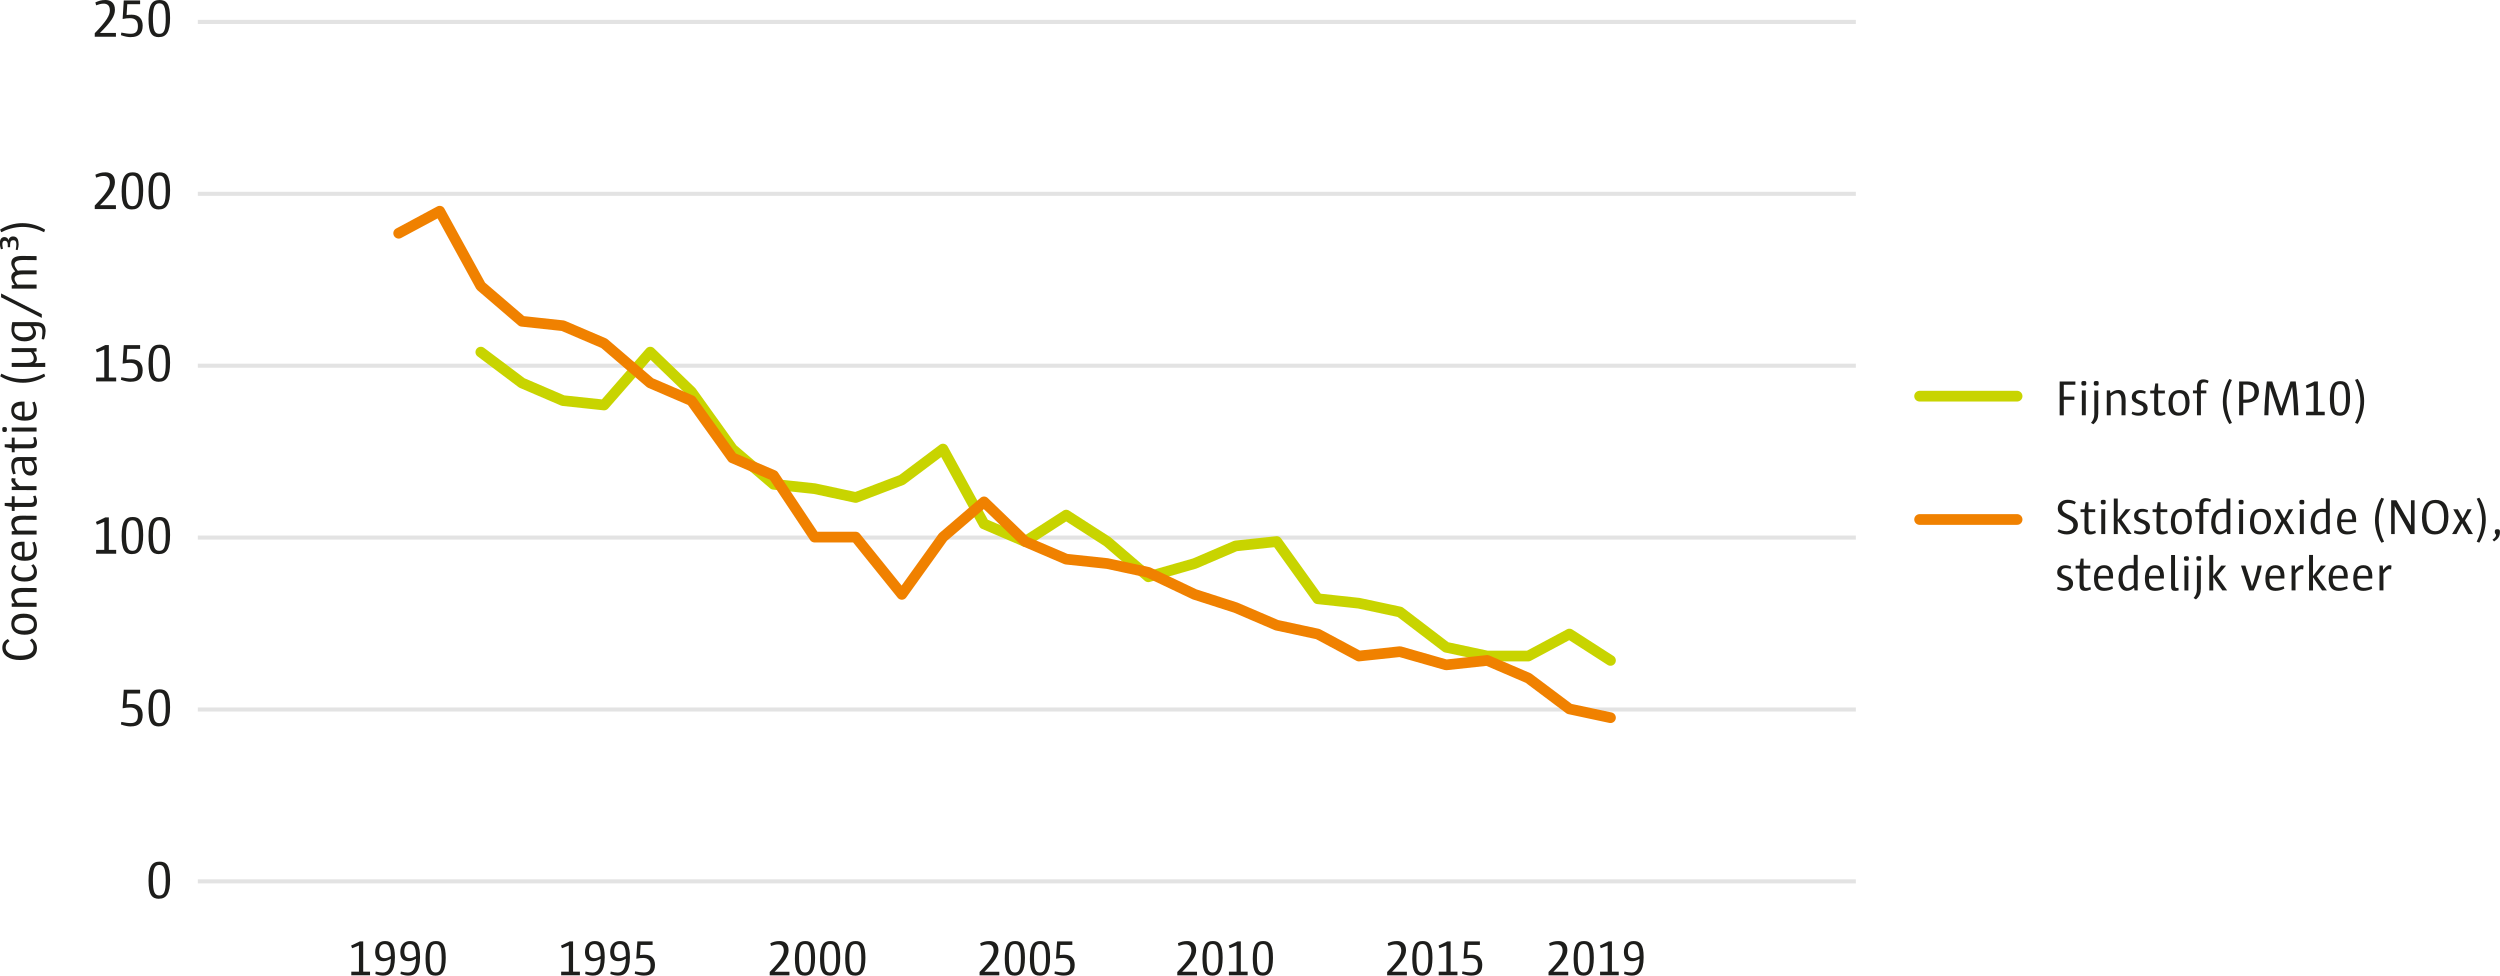 <?xml version="1.0" encoding="UTF-8"?>
<svg xmlns="http://www.w3.org/2000/svg" viewBox="0 0 398.95 155.69" width="398.95" height="155.69" x="0" y="0"><defs><style>.cls-1{stroke:#e3e3e3;stroke-width:.65px;}.cls-1,.cls-2,.cls-3{fill:none;stroke-linejoin:round;}.cls-2{stroke:#f08100;}.cls-2,.cls-3{stroke-linecap:round;stroke-width:1.71px;}.cls-4{fill:#1d1d1b;stroke-width:0px;}.cls-3{stroke:#c8d400;}</style></defs><g id="grafiek"><line class="cls-1" x1="31.57" y1="3.5" x2="296.16" y2="3.5"/><line class="cls-1" x1="31.57" y1="30.93" x2="296.16" y2="30.93"/><line class="cls-1" x1="31.57" y1="58.36" x2="296.16" y2="58.36"/><line class="cls-1" x1="31.57" y1="85.79" x2="296.16" y2="85.79"/><line class="cls-1" x1="31.57" y1="113.22" x2="296.16" y2="113.22"/><line class="cls-1" x1="31.57" y1="140.65" x2="296.16" y2="140.65"/><path class="cls-4" d="m56.06,155.63v-.57h1.22v-4.17l-1.09.43-.16-.42,1.4-.67h.53v4.83h1.09v.57h-2.98Z"/><path class="cls-4" d="m61.16,155.69c-.35,0-.72-.06-1.26-.26l.06-.39c.43.1.79.16,1.14.16.75,0,1.26-.62,1.27-2.19-.43.25-.77.38-1.2.38-.84,0-1.3-.54-1.3-1.45,0-1.1.62-1.77,1.56-1.77,1.03,0,1.59.52,1.59,2.58,0,2.38-.87,2.94-1.86,2.94Zm1.21-3.17c0-1.3-.31-1.86-.98-1.86-.59,0-.88.44-.88,1.18,0,.7.26,1.06.9,1.06.27,0,.55-.1.96-.34v-.03Z"/><path class="cls-4" d="m65.17,155.69c-.35,0-.72-.06-1.26-.26l.06-.39c.43.1.79.16,1.14.16.75,0,1.26-.62,1.27-2.19-.43.25-.77.38-1.2.38-.84,0-1.3-.54-1.3-1.45,0-1.1.62-1.77,1.56-1.77,1.03,0,1.59.52,1.59,2.58,0,2.38-.87,2.94-1.86,2.94Zm1.21-3.17c0-1.3-.31-1.86-.98-1.86-.59,0-.88.44-.88,1.18,0,.7.26,1.06.9,1.06.27,0,.55-.1.96-.34v-.03Z"/><path class="cls-4" d="m69.48,155.69c-1.03,0-1.57-.57-1.57-2.7s.55-2.82,1.66-2.82c1.02,0,1.56.55,1.56,2.68s-.58,2.85-1.65,2.85Zm.05-5.04c-.67,0-.96.53-.96,2.22,0,1.82.28,2.32.96,2.32s.95-.54.95-2.24c0-1.81-.29-2.3-.95-2.3Z"/><path class="cls-4" d="m89.55,155.63v-.57h1.22v-4.17l-1.09.43-.16-.42,1.4-.67h.53v4.83h1.09v.57h-2.98Z"/><path class="cls-4" d="m94.64,155.69c-.35,0-.72-.06-1.26-.26l.06-.39c.43.1.79.16,1.14.16.75,0,1.26-.62,1.27-2.19-.43.25-.77.38-1.2.38-.84,0-1.3-.54-1.3-1.45,0-1.1.62-1.77,1.56-1.77,1.03,0,1.59.52,1.59,2.58,0,2.38-.87,2.94-1.86,2.94Zm1.21-3.17c0-1.3-.31-1.86-.98-1.86-.59,0-.88.44-.88,1.18,0,.7.26,1.06.9,1.06.27,0,.55-.1.96-.34v-.03Z"/><path class="cls-4" d="m98.66,155.69c-.35,0-.72-.06-1.26-.26l.06-.39c.43.1.79.16,1.14.16.75,0,1.26-.62,1.27-2.19-.43.25-.77.38-1.2.38-.84,0-1.3-.54-1.3-1.45,0-1.1.62-1.77,1.56-1.77,1.03,0,1.59.52,1.59,2.58,0,2.38-.87,2.94-1.86,2.94Zm1.21-3.17c0-1.3-.31-1.86-.98-1.86-.59,0-.88.44-.88,1.18,0,.7.26,1.06.9,1.06.27,0,.55-.1.96-.34v-.03Z"/><path class="cls-4" d="m102.75,155.69c-.38,0-.87-.09-1.46-.3l.06-.38c.54.1,1,.18,1.37.18.75,0,1.1-.3,1.1-1.14,0-.73-.34-1.18-1.18-1.18-.36,0-.7.04-1.1.12l.17-2.76h2.43v.56h-1.91l-.1,1.62c.18-.03.47-.06.74-.06,1.09,0,1.65.63,1.65,1.62,0,1.16-.57,1.72-1.76,1.72Z"/><path class="cls-4" d="m122.83,155.63v-.52c1.77-1.82,2.25-2.67,2.25-3.39,0-.79-.44-1.01-.94-1.01-.34,0-.67.1-1.1.25l-.11-.44c.5-.22.87-.35,1.49-.35.72,0,1.42.36,1.42,1.46,0,.91-.54,1.77-2.23,3.44h2.37v.57h-3.13Z"/><path class="cls-4" d="m128.42,155.69c-1.03,0-1.57-.57-1.57-2.7s.55-2.82,1.66-2.82c1.02,0,1.56.55,1.56,2.68s-.58,2.85-1.65,2.85Zm.05-5.04c-.67,0-.96.53-.96,2.22,0,1.82.28,2.32.96,2.32s.95-.54.95-2.24c0-1.81-.29-2.3-.95-2.3Z"/><path class="cls-4" d="m132.43,155.69c-1.03,0-1.57-.57-1.57-2.7s.55-2.82,1.66-2.82c1.02,0,1.56.55,1.56,2.68s-.58,2.85-1.65,2.85Zm.05-5.04c-.67,0-.96.53-.96,2.22,0,1.82.28,2.32.96,2.32s.95-.54.95-2.24c0-1.81-.29-2.3-.95-2.3Z"/><path class="cls-4" d="m136.45,155.69c-1.03,0-1.57-.57-1.57-2.7s.55-2.82,1.66-2.82c1.02,0,1.56.55,1.56,2.68s-.58,2.85-1.65,2.85Zm.05-5.04c-.67,0-.96.53-.96,2.22,0,1.82.28,2.32.96,2.32s.95-.54.95-2.24c0-1.81-.29-2.3-.95-2.3Z"/><path class="cls-4" d="m156.32,155.63v-.52c1.77-1.82,2.25-2.67,2.25-3.39,0-.79-.44-1.01-.94-1.01-.34,0-.67.1-1.1.25l-.11-.44c.5-.22.87-.35,1.49-.35.72,0,1.42.36,1.42,1.46,0,.91-.54,1.77-2.23,3.44h2.37v.57h-3.13Z"/><path class="cls-4" d="m161.91,155.69c-1.03,0-1.57-.57-1.57-2.7s.55-2.82,1.66-2.82c1.02,0,1.56.55,1.56,2.68s-.58,2.85-1.65,2.85Zm.05-5.04c-.67,0-.96.53-.96,2.22,0,1.82.28,2.32.96,2.32s.95-.54.95-2.24c0-1.81-.29-2.3-.95-2.3Z"/><path class="cls-4" d="m165.92,155.69c-1.03,0-1.57-.57-1.57-2.7s.55-2.82,1.66-2.82c1.02,0,1.56.55,1.56,2.68s-.58,2.85-1.65,2.85Zm.05-5.04c-.67,0-.96.53-.96,2.22,0,1.82.28,2.32.96,2.32s.95-.54.95-2.24c0-1.81-.29-2.3-.95-2.3Z"/><path class="cls-4" d="m169.73,155.69c-.38,0-.87-.09-1.46-.3l.06-.38c.54.1,1,.18,1.37.18.75,0,1.1-.3,1.1-1.14,0-.73-.34-1.18-1.18-1.18-.36,0-.7.04-1.1.12l.17-2.76h2.43v.56h-1.91l-.1,1.62c.18-.03.47-.06.74-.06,1.09,0,1.65.63,1.65,1.62,0,1.16-.57,1.72-1.76,1.72Z"/><path class="cls-4" d="m187.87,155.63v-.52c1.77-1.82,2.25-2.67,2.25-3.39,0-.79-.44-1.01-.94-1.01-.34,0-.67.1-1.1.25l-.11-.44c.5-.22.87-.35,1.49-.35.72,0,1.42.36,1.42,1.46,0,.91-.54,1.77-2.23,3.44h2.37v.57h-3.13Z"/><path class="cls-4" d="m193.46,155.69c-1.03,0-1.57-.57-1.57-2.7s.55-2.82,1.66-2.82c1.02,0,1.56.55,1.56,2.68s-.58,2.85-1.65,2.85Zm.05-5.04c-.67,0-.96.53-.96,2.22,0,1.82.28,2.32.96,2.32s.95-.54.95-2.24c0-1.81-.29-2.3-.95-2.3Z"/><path class="cls-4" d="m196.11,155.63v-.57h1.22v-4.17l-1.09.43-.16-.42,1.4-.67h.53v4.83h1.09v.57h-2.98Z"/><path class="cls-4" d="m201.49,155.69c-1.03,0-1.57-.57-1.57-2.7s.55-2.82,1.66-2.82c1.02,0,1.56.55,1.56,2.68s-.58,2.85-1.65,2.85Zm.05-5.04c-.67,0-.96.53-.96,2.22,0,1.82.28,2.32.96,2.32s.95-.54.95-2.24c0-1.81-.29-2.3-.95-2.3Z"/><path class="cls-4" d="m221.36,155.63v-.52c1.77-1.82,2.25-2.67,2.25-3.39,0-.79-.44-1.01-.94-1.01-.34,0-.67.1-1.1.25l-.11-.44c.5-.22.87-.35,1.49-.35.72,0,1.42.36,1.42,1.46,0,.91-.54,1.77-2.23,3.44h2.37v.57h-3.13Z"/><path class="cls-4" d="m226.94,155.69c-1.03,0-1.57-.57-1.57-2.7s.55-2.82,1.66-2.82c1.02,0,1.56.55,1.56,2.68s-.58,2.85-1.65,2.85Zm.05-5.04c-.67,0-.96.53-.96,2.22,0,1.82.28,2.32.96,2.32s.95-.54.95-2.24c0-1.81-.29-2.3-.95-2.3Z"/><path class="cls-4" d="m229.59,155.63v-.57h1.22v-4.17l-1.09.43-.16-.42,1.4-.67h.53v4.83h1.09v.57h-2.98Z"/><path class="cls-4" d="m234.77,155.69c-.38,0-.87-.09-1.46-.3l.06-.38c.54.1,1,.18,1.37.18.75,0,1.1-.3,1.1-1.14,0-.73-.34-1.18-1.18-1.18-.36,0-.7.04-1.1.12l.17-2.76h2.43v.56h-1.91l-.1,1.62c.18-.03.47-.06.74-.06,1.09,0,1.65.63,1.65,1.62,0,1.16-.57,1.72-1.76,1.72Z"/><path class="cls-4" d="m247.11,155.63v-.52c1.77-1.82,2.25-2.67,2.25-3.39,0-.79-.44-1.01-.94-1.01-.34,0-.67.1-1.1.25l-.11-.44c.5-.22.87-.35,1.49-.35.72,0,1.42.36,1.42,1.46,0,.91-.54,1.77-2.23,3.44h2.37v.57h-3.13Z"/><path class="cls-4" d="m252.69,155.69c-1.03,0-1.57-.57-1.57-2.7s.55-2.82,1.66-2.82c1.02,0,1.56.55,1.56,2.68s-.58,2.85-1.65,2.85Zm.05-5.04c-.67,0-.96.53-.96,2.22,0,1.82.28,2.32.96,2.32s.95-.54.95-2.24c0-1.81-.29-2.3-.95-2.3Z"/><path class="cls-4" d="m255.34,155.63v-.57h1.21v-4.17l-1.09.43-.16-.42,1.4-.67h.53v4.83h1.09v.57h-2.98Z"/><path class="cls-4" d="m260.43,155.69c-.35,0-.72-.06-1.26-.26l.06-.39c.43.1.79.16,1.14.16.75,0,1.25-.62,1.27-2.19-.43.25-.77.38-1.2.38-.84,0-1.3-.54-1.3-1.45,0-1.1.62-1.77,1.56-1.77,1.03,0,1.59.52,1.59,2.58,0,2.38-.87,2.94-1.86,2.94Zm1.21-3.17c0-1.3-.31-1.86-.98-1.86-.59,0-.88.44-.88,1.18,0,.7.26,1.06.9,1.06.27,0,.55-.1.96-.34v-.03Z"/><path class="cls-4" d="m329.34,61.4v1.89h1.69v.51h-1.69v2.48h-.66v-5.4h2.51v.52h-1.85Z"/><path class="cls-4" d="m332.55,61.54c-.34,0-.41-.08-.41-.37s.07-.37.41-.37.38.07.38.37-.06.37-.38.37Zm-.33,4.73v-3.97h.63v3.97h-.63Z"/><path class="cls-4" d="m334.06,67.7l-.38-.22c.31-.34.53-.79.53-1.35v-3.82h.63v3.65c0,.78-.21,1.26-.78,1.74Zm.47-6.16c-.34,0-.41-.08-.41-.37s.07-.37.41-.37.38.07.38.37-.06.37-.38.37Z"/><path class="cls-4" d="m339.17,66.27h-.62c0-.72.02-1.57.02-2.13,0-1.02-.26-1.39-.76-1.39-.29,0-.64.19-.98.47v3.05h-.63v-3.97h.52l.06.47c.37-.32.79-.54,1.26-.54.72,0,1.17.46,1.17,1.76,0,.54-.02,1.48-.02,2.27Z"/><path class="cls-4" d="m341.28,66.34c-.42,0-.8-.1-1.11-.28l.08-.36c.41.11.66.17.93.17.62,0,.88-.28.88-.61,0-.35-.14-.53-.82-.78-.79-.3-1.05-.59-1.05-1.11,0-.66.51-1.12,1.29-1.12.31,0,.62.06.94.23l-.1.35c-.26-.08-.51-.12-.74-.12-.5,0-.74.26-.74.57s.18.49.86.74c.74.26,1.02.61,1.02,1.15,0,.68-.54,1.17-1.45,1.17Z"/><path class="cls-4" d="m344.67,66.34c-.67,0-.91-.29-.91-1.06v-2.5h-.63v-.46h.64c.06-.35.12-.71.17-1.13h.46v1.13h1.07v.46h-1.07v2.34c0,.54.09.74.47.74.14,0,.33-.02.62-.13l.08.38c-.32.15-.63.23-.9.23Z"/><path class="cls-4" d="m347.64,66.34c-1,0-1.59-.6-1.59-1.98,0-1.45.7-2.12,1.76-2.12,1,0,1.6.61,1.6,1.98,0,1.46-.7,2.12-1.77,2.12Zm.08-3.61c-.62,0-1.01.46-1.01,1.46,0,1.21.34,1.66,1.03,1.66.61,0,1.02-.46,1.02-1.47,0-1.21-.34-1.65-1.03-1.65Z"/><path class="cls-4" d="m352.31,61.15c-.18-.08-.38-.14-.54-.14-.4,0-.55.22-.55.66v.64h.87v.46h-.87v3.5h-.63v-3.5h-.64v-.46h.64v-.61c0-.71.31-1.16,1.01-1.16.34,0,.65.11.85.23l-.13.38Z"/><path class="cls-4" d="m355.75,67.65c-.62-.95-1.03-2.25-1.03-3.54,0-1.42.46-2.72,1.03-3.63l.42.16c-.48.93-.85,2.17-.85,3.4,0,1.39.41,2.58.85,3.45l-.42.17Z"/><path class="cls-4" d="m358.29,64.28h-.31v1.99h-.66v-5.4c.35,0,.67,0,1.21,0,1.46,0,1.95.66,1.95,1.61,0,1.02-.58,1.8-2.18,1.8Zm.14-2.91h-.45v2.4h.44c.94,0,1.35-.47,1.35-1.21s-.35-1.19-1.34-1.19Z"/><path class="cls-4" d="m366.08,66.27c-.03-1.67-.16-3.46-.3-4.56h0l-1.51,4.56h-.53l-1.53-4.56h0c-.11,1.2-.19,2.89-.22,4.56h-.65c.04-1.73.18-3.66.4-5.4h.86l1.46,4.28h0l1.45-4.28h.84c.22,1.73.38,3.67.43,5.4h-.7Z"/><path class="cls-4" d="m368,66.27v-.57h1.21v-4.17l-1.09.43-.16-.42,1.4-.67h.53v4.83h1.09v.57h-2.98Z"/><path class="cls-4" d="m373.37,66.34c-1.03,0-1.57-.57-1.57-2.7s.55-2.82,1.66-2.82c1.02,0,1.56.55,1.56,2.68s-.58,2.85-1.65,2.85Zm.05-5.04c-.67,0-.96.53-.96,2.22,0,1.82.28,2.32.96,2.32s.95-.54.95-2.24c0-1.81-.29-2.3-.95-2.3Z"/><path class="cls-4" d="m376.24,67.64l-.42-.16c.48-.93.85-2.17.85-3.4,0-1.39-.41-2.58-.85-3.45l.42-.17c.62.95,1.03,2.25,1.03,3.54,0,1.42-.46,2.72-1.03,3.63Z"/><path class="cls-4" d="m5.9,103.45c0,1.2-.9,1.88-2.68,1.88s-2.85-.79-2.85-1.96c0-.58.23-1.07.88-1.39l.28.33c-.41.26-.62.57-.62,1.01,0,.93,1.07,1.32,2.18,1.32,1.55,0,2.26-.48,2.26-1.32,0-.44-.18-.78-.59-1.13l.34-.29c.5.38.8.88.8,1.56Z"/><path class="cls-4" d="m5.9,99.7c0,1-.6,1.59-1.98,1.59-1.45,0-2.12-.7-2.12-1.76,0-1,.61-1.6,1.98-1.6,1.46,0,2.12.7,2.12,1.77Zm-3.61-.08c0,.62.46,1.02,1.46,1.02,1.21,0,1.66-.34,1.66-1.03,0-.61-.46-1.02-1.47-1.02-1.21,0-1.65.34-1.65,1.03Z"/><path class="cls-4" d="m5.84,93.87v.62c-.72,0-1.57-.02-2.13-.02-1.02,0-1.39.26-1.39.76,0,.29.19.64.47.97h3.05v.63H1.87v-.52l.47-.06c-.32-.37-.54-.79-.54-1.26,0-.72.46-1.17,1.76-1.17.54,0,1.48.02,2.27.02Z"/><path class="cls-4" d="m5.9,91.3c0,.96-.66,1.5-1.99,1.5s-2.1-.62-2.1-1.54c0-.48.18-.86.49-1.13l.33.25c-.22.24-.33.5-.33.81,0,.61.57.96,1.52.96,1.06,0,1.59-.32,1.59-.96,0-.33-.12-.62-.42-.93l.33-.23c.34.32.58.72.58,1.29Z"/><path class="cls-4" d="m3.93,88.84h.08c.99,0,1.39-.38,1.39-1.1,0-.36-.08-.75-.25-1.16l.38-.12c.21.4.36.9.36,1.43,0,.96-.52,1.6-1.93,1.6s-2.17-.6-2.17-1.62c0-.94.6-1.5,2.13-1.42v2.38Zm-.46-1.77c-.76,0-1.22.27-1.22.84,0,.6.54.89,1.25.93v-1.77h-.03Z"/><path class="cls-4" d="m5.84,82.34v.62c-.72,0-1.57-.02-2.13-.02-1.02,0-1.39.26-1.39.76,0,.29.19.64.47.97h3.05v.63H1.87v-.52l.47-.06c-.32-.37-.54-.79-.54-1.26,0-.72.46-1.17,1.76-1.17.54,0,1.48.02,2.27.02Z"/><path class="cls-4" d="m5.9,79.99c0,.67-.29.91-1.06.91h-2.5v.63h-.46v-.64c-.35-.06-.71-.12-1.13-.17v-.46h1.13v-1.07h.46v1.07h2.34c.54,0,.74-.09.74-.47,0-.14-.02-.33-.13-.62l.38-.08c.15.32.23.63.23.9Z"/><path class="cls-4" d="m2.49,76.37c-.05.14-.06.23-.06.3,0,.25.19.49.71.91h2.69v.63H1.87v-.52l.71-.06c-.58-.46-.77-.74-.77-1.02,0-.1.02-.21.08-.32l.59.07Z"/><path class="cls-4" d="m5.84,73.43l-.45.06c.3.37.51.74.51,1.25,0,.75-.39,1.15-1.06,1.15-.79,0-1.33-.6-1.33-2v-.32h-.42c-.55,0-.81.26-.81.9,0,.42.12.82.23,1.12l-.41.1c-.15-.37-.3-.83-.3-1.4,0-.98.5-1.35,1.19-1.35h2.84v.5Zm-1.9.14v.38c0,1.06.35,1.31.81,1.31.42,0,.69-.24.69-.7,0-.31-.15-.65-.46-.99h-1.04Z"/><path class="cls-4" d="m5.9,70.63c0,.67-.29.91-1.06.91h-2.5v.63h-.46v-.64c-.35-.06-.71-.12-1.13-.17v-.46h1.13v-1.07h.46v1.07h2.34c.54,0,.74-.09.74-.47,0-.14-.02-.33-.13-.62l.38-.08c.15.32.23.63.23.9Z"/><path class="cls-4" d="m1.1,68.53c0,.33-.08.41-.37.41s-.37-.07-.37-.41.07-.38.37-.38.37.06.37.38Zm4.73.33H1.87v-.63h3.97v.63Z"/><path class="cls-4" d="m3.93,66.48h.08c.99,0,1.39-.38,1.39-1.1,0-.36-.08-.75-.25-1.16l.38-.12c.21.4.36.9.36,1.43,0,.96-.52,1.6-1.93,1.6s-2.17-.6-2.17-1.62c0-.94.6-1.5,2.13-1.42v2.38Zm-.46-1.77c-.76,0-1.22.27-1.22.84,0,.6.54.89,1.25.93v-1.77h-.03Z"/><path class="cls-4" d="m7.21,60.05c-.95.62-2.25,1.03-3.54,1.03-1.42,0-2.72-.46-3.63-1.03l.16-.42c.93.48,2.17.85,3.4.85,1.39,0,2.58-.41,3.45-.85l.17.42Z"/><path class="cls-4" d="m5.84,56.08l-.46.06c.3.33.51.74.51,1.14,0,.32-.16.57-.37.68l1.7-.06v.65H1.87v-.63h2.27c.77,0,1.25-.14,1.25-.76,0-.29-.19-.64-.46-.98H1.87v-.62h3.97v.52Z"/><path class="cls-4" d="m7.26,52.93c0,.38-.09.83-.24,1.24l-.37-.06c.07-.42.12-.81.12-1.13,0-.64-.22-.94-.9-.94h-.58c.25.32.46.7.46,1.11,0,.79-.79,1.32-1.83,1.32-1.47,0-2.1-.89-2.1-1.9,0-.4.07-.84.14-1.16h3.77c1.26,0,1.55.62,1.55,1.52Zm-4.87-.89c-.07.2-.11.46-.11.65,0,.65.54,1.13,1.49,1.13s1.49-.3,1.49-.86c0-.28-.21-.66-.45-.92h-2.42Z"/><path class="cls-4" d="m6.67,50.13v.6L.17,47.44v-.61l6.5,3.29Z"/><path class="cls-4" d="m5.84,40.89v.62c-.72,0-1.57-.02-2.12-.02-1.03,0-1.4.26-1.4.71,0,.28.23.67.53,1.01.16-.03.34-.06.7-.06h2.29v.63h-2.12c-1.02,0-1.4.26-1.4.7,0,.26.19.61.47.94h3.05v.63H1.87v-.52l.47-.06c-.29-.33-.54-.76-.54-1.22,0-.5.3-.81.63-.94-.35-.41-.63-.85-.63-1.34,0-.68.46-1.13,1.76-1.13.54,0,1.48.03,2.27.03Z"/><path class="cls-4" d="m2.98,38.92c0,.28-.05.61-.17.99l-.3-.05c.06-.34.1-.61.1-.85,0-.49-.17-.68-.5-.68s-.5.2-.5.72v.4h-.37v-.41c0-.4-.16-.62-.46-.62-.26,0-.41.16-.41.54,0,.21.05.53.1.74l-.32.08c-.09-.25-.17-.6-.17-.98,0-.66.3-.97.73-.97.37,0,.59.24.66.53.05-.4.34-.63.68-.63.66,0,.91.44.91,1.18Z"/><path class="cls-4" d="m7.2,36.64l-.16.42c-.93-.48-2.17-.85-3.4-.85-1.39,0-2.58.41-3.45.85l-.17-.42c.95-.62,2.25-1.03,3.54-1.03,1.42,0,2.72.46,3.63,1.03Z"/><path class="cls-4" d="m329.85,85.29c-.58,0-1.06-.18-1.5-.45l.17-.37c.37.16.86.3,1.22.3.68,0,1.13-.33,1.13-.94,0-1.3-2.49-.98-2.49-2.68,0-.83.66-1.4,1.59-1.4.48,0,.93.14,1.29.37l-.17.37c-.3-.13-.66-.23-1.03-.23-.68,0-.99.36-.99.81,0,1.3,2.52,1,2.52,2.69,0,.89-.68,1.53-1.75,1.53Z"/><path class="cls-4" d="m333.55,85.29c-.67,0-.91-.29-.91-1.06v-2.5h-.63v-.46h.64c.06-.35.12-.71.17-1.13h.46v1.13h1.07v.46h-1.07v2.34c0,.54.09.74.47.74.14,0,.33-.02.62-.13l.08.38c-.32.15-.63.23-.9.23Z"/><path class="cls-4" d="m335.65,80.5c-.33,0-.41-.08-.41-.37s.07-.37.41-.37.38.07.38.37-.06.37-.38.37Zm-.33,4.73v-3.97h.63v3.97h-.63Z"/><path class="cls-4" d="m339.41,85.23l-1.44-2.07h-.02v2.07h-.63v-5.67h.63v3.35h.02l1.26-1.65h.77l-1.45,1.69,1.62,2.27h-.76Z"/><path class="cls-4" d="m341.65,85.29c-.42,0-.8-.1-1.11-.28l.08-.36c.41.11.66.17.93.17.62,0,.88-.28.88-.61,0-.35-.14-.53-.82-.78-.79-.3-1.05-.59-1.05-1.11,0-.66.51-1.12,1.29-1.12.31,0,.62.06.94.23l-.1.35c-.26-.08-.51-.12-.74-.12-.5,0-.74.26-.74.57s.18.49.86.74c.74.26,1.02.61,1.02,1.15,0,.68-.54,1.17-1.45,1.17Z"/><path class="cls-4" d="m345.05,85.29c-.67,0-.91-.29-.91-1.06v-2.5h-.63v-.46h.64c.06-.35.12-.71.17-1.13h.46v1.13h1.07v.46h-1.07v2.34c0,.54.09.74.47.74.14,0,.33-.02.62-.13l.08.38c-.32.15-.63.23-.9.23Z"/><path class="cls-4" d="m348.01,85.29c-1,0-1.59-.6-1.59-1.98,0-1.45.7-2.12,1.76-2.12,1,0,1.6.61,1.6,1.98,0,1.46-.7,2.12-1.77,2.12Zm.08-3.61c-.62,0-1.02.46-1.02,1.46,0,1.21.34,1.66,1.03,1.66.61,0,1.02-.46,1.02-1.47,0-1.21-.34-1.65-1.03-1.65Z"/><path class="cls-4" d="m352.69,80.1c-.18-.08-.38-.14-.54-.14-.4,0-.55.22-.55.66v.64h.87v.46h-.87v3.5h-.63v-3.5h-.64v-.46h.64v-.61c0-.71.31-1.16,1.01-1.16.33,0,.65.11.85.23l-.13.38Z"/><path class="cls-4" d="m355.41,85.23l-.06-.44c-.35.29-.74.5-1.17.5-.8,0-1.32-.78-1.32-1.9,0-1.59.88-2.2,1.88-2.2.18,0,.42.02.55.03v-1.67h.63v5.67h-.51Zm-.12-3.45c-.2-.06-.42-.1-.63-.1-.66,0-1.14.51-1.14,1.61,0,.94.32,1.52.86,1.52.23,0,.58-.15.92-.46v-2.57Z"/><path class="cls-4" d="m357.65,80.5c-.33,0-.41-.08-.41-.37s.07-.37.41-.37.38.07.38.37-.06.37-.38.37Zm-.33,4.73v-3.97h.63v3.97h-.63Z"/><path class="cls-4" d="m360.64,85.29c-1,0-1.59-.6-1.59-1.98,0-1.45.7-2.12,1.76-2.12,1,0,1.6.61,1.6,1.98,0,1.46-.7,2.12-1.77,2.12Zm.08-3.61c-.62,0-1.02.46-1.02,1.46,0,1.21.34,1.66,1.03,1.66.61,0,1.02-.46,1.02-1.47,0-1.21-.34-1.65-1.03-1.65Z"/><path class="cls-4" d="m365.39,85.23l-.97-1.72c-.33.6-.68,1.25-.91,1.72h-.71l1.26-2.09-1.06-1.87h.73l.78,1.46c.26-.43.57-1.06.74-1.46h.69l-1.07,1.79,1.28,2.17h-.74Z"/><path class="cls-4" d="m367.34,80.5c-.33,0-.41-.08-.41-.37s.07-.37.41-.37.38.07.38.37-.06.37-.38.37Zm-.33,4.73v-3.97h.63v3.97h-.63Z"/><path class="cls-4" d="m371.28,85.23l-.06-.44c-.35.29-.74.5-1.17.5-.8,0-1.32-.78-1.32-1.9,0-1.59.88-2.2,1.88-2.2.18,0,.42.02.55.03v-1.67h.63v5.67h-.51Zm-.12-3.45c-.2-.06-.42-.1-.63-.1-.66,0-1.14.51-1.14,1.61,0,.94.32,1.52.86,1.52.23,0,.58-.15.92-.46v-2.57Z"/><path class="cls-4" d="m373.6,83.33v.08c0,.99.38,1.39,1.1,1.39.36,0,.75-.08,1.16-.25l.12.38c-.4.21-.9.36-1.43.36-.96,0-1.6-.52-1.6-1.93s.6-2.17,1.62-2.17c.94,0,1.5.6,1.42,2.13h-2.38Zm1.77-.46c0-.76-.27-1.22-.84-1.22-.6,0-.89.54-.93,1.25h1.77v-.03Z"/><path class="cls-4" d="m380.03,86.6c-.62-.95-1.03-2.25-1.03-3.54,0-1.42.46-2.72,1.03-3.63l.42.16c-.48.93-.85,2.17-.85,3.4,0,1.39.41,2.58.85,3.45l-.42.17Z"/><path class="cls-4" d="m384.68,85.23l-2.53-4.47v4.47h-.57v-5.4h.83l2.33,4.08v-4.08h.58v5.4h-.65Z"/><path class="cls-4" d="m388.55,85.29c-1.25,0-2.05-.74-2.05-2.67s.9-2.85,2.17-2.85,2.05.76,2.05,2.66c0,2.02-.9,2.86-2.17,2.86Zm.04-5.01c-.85,0-1.39.62-1.39,2.2s.5,2.29,1.43,2.29c.85,0,1.39-.62,1.39-2.2s-.5-2.29-1.43-2.29Z"/><path class="cls-4" d="m393.88,85.23l-.97-1.72c-.33.6-.68,1.25-.91,1.72h-.71l1.26-2.09-1.06-1.87h.73l.78,1.46c.26-.43.57-1.06.74-1.46h.69l-1.07,1.79,1.28,2.17h-.74Z"/><path class="cls-4" d="m395.65,86.6l-.42-.16c.48-.93.85-2.17.85-3.4,0-1.39-.41-2.58-.85-3.45l.42-.17c.62.95,1.03,2.25,1.03,3.54,0,1.42-.46,2.72-1.03,3.63Z"/><path class="cls-4" d="m398.01,86.41l-.26-.28c.44-.31.57-.54.57-.74,0-.22-.2-.17-.2-.49,0-.34.06-.45.42-.45.34,0,.4.13.4.43,0,.7-.28,1.1-.93,1.52Z"/><path class="cls-4" d="m329.38,94.29c-.42,0-.8-.1-1.11-.28l.08-.36c.41.11.66.17.93.17.62,0,.88-.28.88-.61,0-.35-.14-.53-.82-.78-.79-.3-1.05-.59-1.05-1.11,0-.66.51-1.12,1.29-1.12.31,0,.62.06.94.23l-.1.35c-.26-.08-.51-.12-.74-.12-.5,0-.74.26-.74.57s.18.49.86.74c.74.26,1.02.61,1.02,1.15,0,.68-.54,1.17-1.45,1.17Z"/><path class="cls-4" d="m332.77,94.29c-.67,0-.91-.29-.91-1.06v-2.5h-.63v-.46h.64c.06-.35.12-.71.17-1.13h.46v1.13h1.07v.46h-1.07v2.34c0,.54.09.74.47.74.14,0,.33-.02.62-.13l.08.38c-.32.15-.63.23-.9.23Z"/><path class="cls-4" d="m334.81,92.33v.08c0,.99.38,1.39,1.1,1.39.36,0,.75-.08,1.16-.25l.12.38c-.4.21-.9.36-1.43.36-.96,0-1.6-.52-1.6-1.93s.6-2.17,1.62-2.17c.94,0,1.5.6,1.42,2.13h-2.38Zm1.77-.46c0-.76-.27-1.22-.84-1.22-.6,0-.89.54-.93,1.25h1.77v-.03Z"/><path class="cls-4" d="m340.62,94.23l-.06-.44c-.35.29-.74.5-1.17.5-.8,0-1.32-.78-1.32-1.9,0-1.59.88-2.2,1.88-2.2.18,0,.42.02.55.03v-1.67h.63v5.67h-.51Zm-.12-3.45c-.2-.06-.42-.1-.63-.1-.66,0-1.14.51-1.14,1.61,0,.94.32,1.52.86,1.52.23,0,.58-.15.92-.46v-2.57Z"/><path class="cls-4" d="m342.93,92.33v.08c0,.99.38,1.39,1.1,1.39.36,0,.75-.08,1.16-.25l.12.38c-.4.21-.9.36-1.43.36-.96,0-1.6-.52-1.6-1.93s.6-2.17,1.62-2.17c.94,0,1.5.6,1.42,2.13h-2.38Zm1.77-.46c0-.76-.27-1.22-.84-1.22-.6,0-.89.54-.93,1.25h1.77v-.03Z"/><path class="cls-4" d="m347.13,94.29c-.46,0-.67-.14-.67-.78v-4.94h.63v4.69c0,.48.06.57.3.57.08,0,.18,0,.25-.02l.03.4c-.14.05-.36.08-.54.08Z"/><path class="cls-4" d="m348.92,89.5c-.33,0-.41-.08-.41-.37s.07-.37.41-.37.38.07.38.37-.06.37-.38.37Zm-.33,4.73v-3.97h.63v3.97h-.63Z"/><path class="cls-4" d="m350.43,95.65l-.38-.22c.31-.34.53-.79.53-1.35v-3.82h.63v3.65c0,.78-.21,1.26-.78,1.74Zm.47-6.16c-.33,0-.41-.08-.41-.37s.07-.37.41-.37.38.07.38.37-.06.37-.38.37Z"/><path class="cls-4" d="m354.65,94.23l-1.44-2.07h-.02v2.07h-.63v-5.67h.63v3.35h.02l1.26-1.65h.77l-1.45,1.69,1.62,2.27h-.76Z"/><path class="cls-4" d="m359.63,94.23h-.71l-1.3-3.97h.69l.87,2.63.18.67c.42-1.05.73-2.21.9-3.3h.67c-.25,1.26-.69,2.75-1.3,3.97Z"/><path class="cls-4" d="m362.16,92.33v.08c0,.99.38,1.39,1.1,1.39.36,0,.75-.08,1.16-.25l.12.38c-.4.21-.9.36-1.43.36-.96,0-1.6-.52-1.6-1.93s.6-2.17,1.62-2.17c.94,0,1.5.6,1.42,2.13h-2.38Zm1.77-.46c0-.76-.27-1.22-.84-1.22-.6,0-.89.54-.93,1.25h1.77v-.03Z"/><path class="cls-4" d="m367.53,90.88c-.14-.05-.23-.06-.3-.06-.25,0-.49.19-.91.71v2.69h-.63v-3.97h.52l.06.71c.46-.58.74-.77,1.02-.77.1,0,.21.02.32.08l-.07.59Z"/><path class="cls-4" d="m370.57,94.23l-1.44-2.07h-.02v2.07h-.63v-5.67h.63v3.35h.02l1.26-1.65h.77l-1.45,1.69,1.62,2.27h-.76Z"/><path class="cls-4" d="m372.26,92.33v.08c0,.99.38,1.39,1.1,1.39.36,0,.75-.08,1.16-.25l.12.38c-.4.21-.9.36-1.43.36-.96,0-1.6-.52-1.6-1.93s.6-2.17,1.62-2.17c.94,0,1.5.6,1.42,2.13h-2.38Zm1.77-.46c0-.76-.27-1.22-.84-1.22-.6,0-.89.54-.93,1.25h1.77v-.03Z"/><path class="cls-4" d="m376.18,92.33v.08c0,.99.38,1.39,1.1,1.39.36,0,.75-.08,1.16-.25l.12.38c-.4.21-.9.36-1.43.36-.96,0-1.6-.52-1.6-1.93s.6-2.17,1.62-2.17c.94,0,1.5.6,1.42,2.13h-2.38Zm1.77-.46c0-.76-.27-1.22-.84-1.22-.6,0-.89.54-.93,1.25h1.77v-.03Z"/><path class="cls-4" d="m381.56,90.88c-.14-.05-.23-.06-.3-.06-.25,0-.49.19-.91.71v2.69h-.63v-3.97h.52l.06.71c.46-.58.74-.77,1.02-.77.1,0,.21.02.32.08l-.07.59Z"/><path class="cls-4" d="m15.12,5.86v-.56c1.9-1.96,2.41-2.86,2.41-3.64,0-.85-.47-1.08-1.01-1.08-.37,0-.72.1-1.18.27l-.12-.47c.54-.23.93-.38,1.6-.38.77,0,1.52.39,1.52,1.56,0,.98-.57,1.9-2.39,3.69h2.55v.61h-3.36Z"/><path class="cls-4" d="m20.87,5.93c-.41,0-.94-.09-1.57-.32l.06-.41c.57.11,1.07.19,1.47.19.81,0,1.18-.33,1.18-1.22,0-.78-.36-1.27-1.26-1.27-.39,0-.75.04-1.18.13l.18-2.96h2.61v.6h-2.05l-.11,1.73c.2-.03.51-.06.8-.06,1.17,0,1.77.68,1.77,1.74,0,1.24-.61,1.84-1.89,1.84Z"/><path class="cls-4" d="m25.38,5.93c-1.11,0-1.68-.61-1.68-2.9s.59-3.03,1.77-3.03c1.09,0,1.67.59,1.67,2.87s-.62,3.05-1.77,3.05Zm.05-5.4c-.72,0-1.03.57-1.03,2.38,0,1.96.3,2.49,1.03,2.49s1.02-.57,1.02-2.4c0-1.94-.31-2.47-1.02-2.47Z"/><path class="cls-4" d="m15.12,33.36v-.56c1.9-1.96,2.41-2.86,2.41-3.64,0-.85-.47-1.08-1.01-1.08-.37,0-.72.1-1.18.27l-.12-.47c.54-.23.93-.38,1.6-.38.77,0,1.52.39,1.52,1.56,0,.98-.57,1.9-2.39,3.69h2.55v.61h-3.36Z"/><path class="cls-4" d="m21.09,33.43c-1.11,0-1.68-.61-1.68-2.9s.59-3.03,1.77-3.03c1.09,0,1.67.59,1.67,2.87s-.62,3.05-1.77,3.05Zm.05-5.4c-.72,0-1.03.57-1.03,2.38,0,1.96.3,2.49,1.03,2.49s1.02-.57,1.02-2.4c0-1.94-.31-2.47-1.02-2.47Z"/><path class="cls-4" d="m25.38,33.43c-1.11,0-1.68-.61-1.68-2.9s.59-3.03,1.77-3.03c1.09,0,1.67.59,1.67,2.87s-.62,3.05-1.77,3.05Zm.05-5.4c-.72,0-1.03.57-1.03,2.38,0,1.96.3,2.49,1.03,2.49s1.02-.57,1.02-2.4c0-1.94-.31-2.47-1.02-2.47Z"/><path class="cls-4" d="m15.34,60.86v-.61h1.3v-4.47l-1.17.46-.17-.45,1.5-.72h.57v5.18h1.17v.61h-3.2Z"/><path class="cls-4" d="m20.87,60.93c-.41,0-.94-.09-1.57-.32l.06-.41c.57.11,1.07.19,1.47.19.81,0,1.18-.33,1.18-1.22,0-.78-.36-1.27-1.26-1.27-.39,0-.75.04-1.18.13l.18-2.96h2.61v.6h-2.05l-.11,1.73c.2-.03.51-.06.8-.06,1.17,0,1.77.68,1.77,1.74,0,1.24-.61,1.84-1.89,1.84Z"/><path class="cls-4" d="m25.38,60.93c-1.11,0-1.68-.61-1.68-2.9s.59-3.03,1.77-3.03c1.09,0,1.67.59,1.67,2.87s-.62,3.05-1.77,3.05Zm.05-5.4c-.72,0-1.03.57-1.03,2.38,0,1.96.3,2.49,1.03,2.49s1.02-.57,1.02-2.4c0-1.94-.31-2.47-1.02-2.47Z"/><path class="cls-4" d="m15.34,88.36v-.61h1.3v-4.47l-1.17.46-.17-.45,1.5-.72h.57v5.18h1.17v.61h-3.2Z"/><path class="cls-4" d="m21.09,88.43c-1.11,0-1.68-.61-1.68-2.9s.59-3.03,1.77-3.03c1.09,0,1.67.59,1.67,2.87s-.62,3.05-1.77,3.05Zm.05-5.4c-.72,0-1.03.57-1.03,2.38,0,1.96.3,2.49,1.03,2.49s1.02-.57,1.02-2.4c0-1.94-.31-2.47-1.02-2.47Z"/><path class="cls-4" d="m25.38,88.43c-1.11,0-1.68-.61-1.68-2.9s.59-3.03,1.77-3.03c1.09,0,1.67.59,1.67,2.87s-.62,3.05-1.77,3.05Zm.05-5.4c-.72,0-1.03.57-1.03,2.38,0,1.96.3,2.49,1.03,2.49s1.02-.57,1.02-2.4c0-1.94-.31-2.47-1.02-2.47Z"/><path class="cls-4" d="m20.87,115.93c-.41,0-.94-.09-1.57-.32l.06-.41c.57.11,1.07.19,1.47.19.81,0,1.18-.33,1.18-1.22,0-.78-.36-1.27-1.26-1.27-.39,0-.75.04-1.18.13l.18-2.96h2.61v.6h-2.05l-.11,1.73c.2-.03.51-.06.8-.06,1.17,0,1.77.68,1.77,1.74,0,1.24-.61,1.84-1.89,1.84Z"/><path class="cls-4" d="m25.38,115.93c-1.11,0-1.68-.61-1.68-2.9s.59-3.03,1.77-3.03c1.09,0,1.67.59,1.67,2.87s-.62,3.05-1.77,3.05Zm.05-5.4c-.72,0-1.03.57-1.03,2.38,0,1.96.3,2.49,1.03,2.49s1.02-.57,1.02-2.4c0-1.94-.31-2.47-1.02-2.47Z"/><path class="cls-4" d="m25.38,143.43c-1.11,0-1.68-.61-1.68-2.9s.59-3.03,1.77-3.03c1.09,0,1.67.59,1.67,2.87s-.62,3.05-1.77,3.05Zm.05-5.4c-.72,0-1.03.57-1.03,2.38,0,1.96.3,2.49,1.03,2.49s1.02-.57,1.02-2.4c0-1.94-.31-2.47-1.02-2.47Z"/></g><g id="Laag_2"><polyline class="cls-3" points="76.73 56.19 83.28 61.11 89.84 63.93 96.4 64.63 103.77 56.19 110.33 62.52 116.88 71.66 123.44 77.28 129.99 77.98 136.55 79.39 143.92 76.58 150.48 71.66 157.03 83.61 163.59 86.42 170.14 82.2 176.7 86.42 183.25 92.04 190.63 89.93 197.18 87.12 203.74 86.42 210.29 95.55 216.85 96.26 223.4 97.66 230.78 103.29 237.33 104.69 243.89 104.69 250.45 101.18 257 105.39"/><polyline class="cls-2" points="63.62 37.22 70.17 33.7 76.73 45.65 83.28 51.27 89.84 51.98 96.4 54.79 103.77 61.11 110.33 63.93 116.88 73.06 123.44 75.87 129.99 85.71 136.55 85.71 143.92 94.85 150.48 85.71 157.03 80.09 163.59 86.42 170.14 89.23 176.7 89.93 183.25 91.34 190.63 94.85 197.18 96.96 203.74 99.77 210.29 101.18 216.85 104.69 223.4 103.99 230.78 106.1 237.33 105.39 243.89 108.21 250.45 113.13 257 114.53"/><line class="cls-3" x1="306.33" y1="63.22" x2="321.89" y2="63.22"/><line class="cls-2" x1="306.33" y1="82.9" x2="321.89" y2="82.9"/></g></svg>
